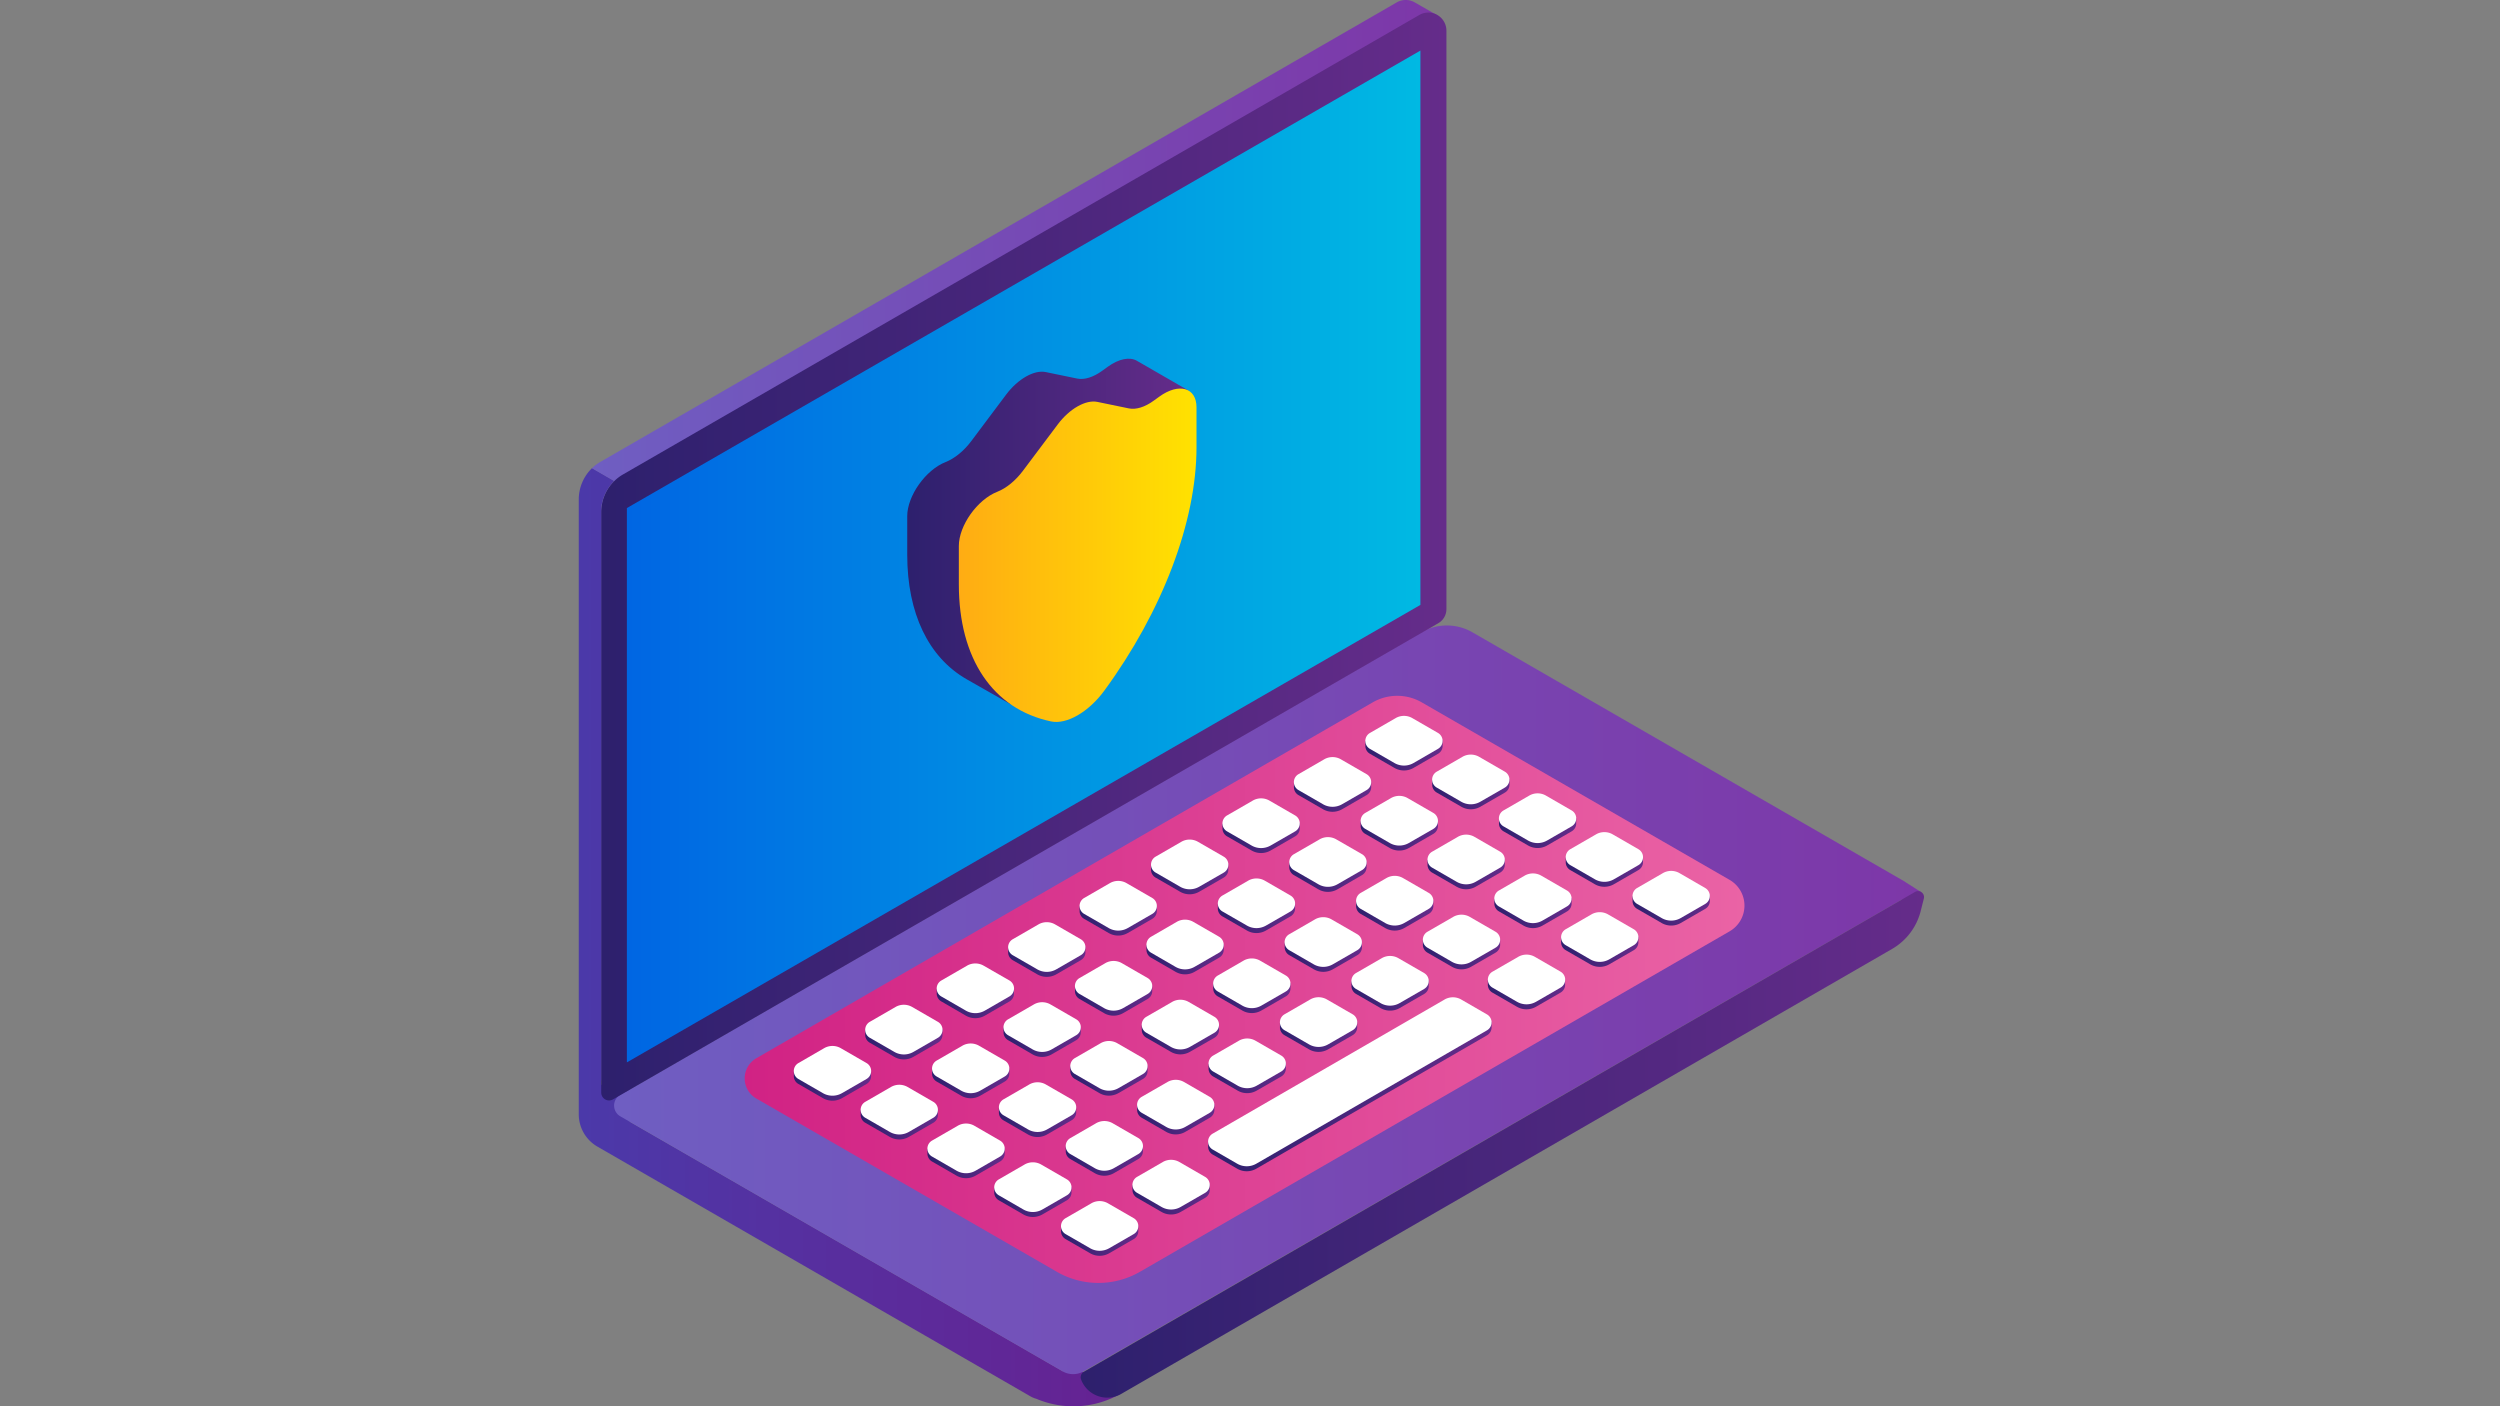 <svg id="Layer_1" data-name="Layer 1" xmlns="http://www.w3.org/2000/svg" xmlns:xlink="http://www.w3.org/1999/xlink" viewBox="0 0 1920 1080"><rect x="0" y="0" width="1920" height="1080" fill="#808080" stroke="none"/><defs><style>.cls-1{fill:url(#linear-gradient);}.cls-2{fill:url(#linear-gradient-2);}.cls-3{fill:url(#åçûìßííûé_ãðàäèåíò_45);}.cls-4{fill:url(#linear-gradient-3);}.cls-5{fill:url(#linear-gradient-4);}.cls-6{fill:url(#linear-gradient-5);}.cls-7{fill:url(#åçûìßííûé_ãðàäèåíò_12);}.cls-8{fill:url(#linear-gradient-6);}.cls-9{fill:#fff;}.cls-10{fill:url(#linear-gradient-7);}.cls-11{fill:url(#linear-gradient-8);}.cls-12{fill:url(#linear-gradient-9);}.cls-13{fill:url(#linear-gradient-10);}.cls-14{fill:url(#linear-gradient-11);}.cls-15{fill:url(#linear-gradient-12);}.cls-16{fill:url(#linear-gradient-13);}.cls-17{fill:url(#linear-gradient-14);}.cls-18{fill:url(#linear-gradient-15);}.cls-19{fill:url(#linear-gradient-16);}.cls-20{fill:url(#linear-gradient-17);}.cls-21{fill:url(#linear-gradient-18);}.cls-22{fill:url(#linear-gradient-19);}.cls-23{fill:url(#linear-gradient-20);}.cls-24{fill:url(#linear-gradient-21);}.cls-25{fill:url(#linear-gradient-22);}.cls-26{fill:url(#linear-gradient-23);}.cls-27{fill:url(#linear-gradient-24);}.cls-28{fill:url(#linear-gradient-25);}.cls-29{fill:url(#linear-gradient-26);}.cls-30{fill:url(#linear-gradient-27);}.cls-31{fill:url(#linear-gradient-28);}.cls-32{fill:url(#linear-gradient-29);}.cls-33{fill:url(#linear-gradient-30);}.cls-34{fill:url(#linear-gradient-31);}.cls-35{fill:url(#linear-gradient-32);}.cls-36{fill:url(#linear-gradient-33);}.cls-37{fill:url(#linear-gradient-34);}.cls-38{fill:url(#linear-gradient-35);}.cls-39{fill:url(#linear-gradient-36);}.cls-40{fill:url(#linear-gradient-37);}.cls-41{fill:url(#linear-gradient-38);}.cls-42{fill:url(#linear-gradient-39);}.cls-43{fill:url(#linear-gradient-40);}.cls-44{fill:url(#linear-gradient-41);}.cls-45{fill:url(#linear-gradient-42);}.cls-46{fill:url(#linear-gradient-43);}.cls-47{fill:url(#linear-gradient-44);}.cls-48{fill:url(#linear-gradient-45);}.cls-49{fill:url(#linear-gradient-46);}.cls-50{fill:url(#linear-gradient-47);}.cls-51{fill:url(#linear-gradient-48);}.cls-52{fill:url(#åçûìßííûé_ãðàäèåíò_8);}</style><linearGradient id="linear-gradient" x1="444.51" y1="719.73" x2="860.91" y2="719.73" gradientUnits="userSpaceOnUse"><stop offset="0" stop-color="#4b39a9"/><stop offset="1" stop-color="#662292"/></linearGradient><linearGradient id="linear-gradient-2" x1="471.62" y1="767.86" x2="1475.41" y2="767.86" gradientUnits="userSpaceOnUse"><stop offset="0" stop-color="#6f5ec2"/><stop offset="1" stop-color="#7d37a8"/></linearGradient><linearGradient id="åçûìßííûé_ãðàäèåíò_45" x1="571.91" y1="759.84" x2="1339.76" y2="759.84" gradientUnits="userSpaceOnUse"><stop offset="0" stop-color="#d12284"/><stop offset="1" stop-color="#ea63a5"/></linearGradient><linearGradient id="linear-gradient-3" x1="454.6" y1="414.99" x2="1104.09" y2="414.99" xlink:href="#linear-gradient-2"/><linearGradient id="linear-gradient-4" x1="461.73" y1="427.4" x2="1110.85" y2="427.4" gradientUnits="userSpaceOnUse"><stop offset="0" stop-color="#2d206d"/><stop offset="1" stop-color="#652c8a"/></linearGradient><linearGradient id="linear-gradient-5" x1="829.94" y1="878.9" x2="1477.66" y2="878.9" xlink:href="#linear-gradient-4"/><linearGradient id="åçûìßííûé_ãðàäèåíò_12" x1="481.44" y1="427.38" x2="1090.87" y2="427.38" gradientUnits="userSpaceOnUse"><stop offset="0" stop-color="#0066e3"/><stop offset="1" stop-color="#00b9e3"/></linearGradient><linearGradient id="linear-gradient-6" x1="609.66" y1="826.25" x2="669.01" y2="826.25" xlink:href="#linear-gradient-4"/><linearGradient id="linear-gradient-7" x1="664.53" y1="794.55" x2="723.88" y2="794.55" xlink:href="#linear-gradient-4"/><linearGradient id="linear-gradient-8" x1="719.4" y1="762.85" x2="778.75" y2="762.85" xlink:href="#linear-gradient-4"/><linearGradient id="linear-gradient-9" x1="774.26" y1="731.15" x2="833.61" y2="731.15" xlink:href="#linear-gradient-4"/><linearGradient id="linear-gradient-10" x1="829.13" y1="699.46" x2="888.48" y2="699.46" xlink:href="#linear-gradient-4"/><linearGradient id="linear-gradient-11" x1="884" y1="667.76" x2="943.35" y2="667.76" xlink:href="#linear-gradient-4"/><linearGradient id="linear-gradient-12" x1="938.86" y1="636.06" x2="998.22" y2="636.06" xlink:href="#linear-gradient-4"/><linearGradient id="linear-gradient-13" x1="993.73" y1="604.37" x2="1053.08" y2="604.37" xlink:href="#linear-gradient-4"/><linearGradient id="linear-gradient-14" x1="1048.6" y1="572.67" x2="1107.95" y2="572.67" xlink:href="#linear-gradient-4"/><linearGradient id="linear-gradient-15" x1="660.96" y1="856.02" x2="720.32" y2="856.02" xlink:href="#linear-gradient-4"/><linearGradient id="linear-gradient-16" x1="715.83" y1="824.33" x2="775.18" y2="824.33" xlink:href="#linear-gradient-4"/><linearGradient id="linear-gradient-17" x1="770.7" y1="792.63" x2="830.05" y2="792.63" xlink:href="#linear-gradient-4"/><linearGradient id="linear-gradient-18" x1="825.57" y1="760.93" x2="884.92" y2="760.93" xlink:href="#linear-gradient-4"/><linearGradient id="linear-gradient-19" x1="880.43" y1="729.23" x2="939.78" y2="729.23" xlink:href="#linear-gradient-4"/><linearGradient id="linear-gradient-20" x1="935.3" y1="697.54" x2="994.65" y2="697.54" xlink:href="#linear-gradient-4"/><linearGradient id="linear-gradient-21" x1="990.17" y1="665.84" x2="1049.52" y2="665.84" xlink:href="#linear-gradient-4"/><linearGradient id="linear-gradient-22" x1="1045.03" y1="634.14" x2="1104.39" y2="634.14" xlink:href="#linear-gradient-4"/><linearGradient id="linear-gradient-23" x1="1099.9" y1="602.45" x2="1159.25" y2="602.45" xlink:href="#linear-gradient-4"/><linearGradient id="linear-gradient-24" x1="712.27" y1="885.8" x2="771.62" y2="885.8" xlink:href="#linear-gradient-4"/><linearGradient id="linear-gradient-25" x1="767.13" y1="854.1" x2="826.49" y2="854.1" xlink:href="#linear-gradient-4"/><linearGradient id="linear-gradient-26" x1="822" y1="822.41" x2="881.35" y2="822.41" xlink:href="#linear-gradient-4"/><linearGradient id="linear-gradient-27" x1="876.87" y1="790.71" x2="936.22" y2="790.71" xlink:href="#linear-gradient-4"/><linearGradient id="linear-gradient-28" x1="931.74" y1="759.01" x2="991.09" y2="759.01" xlink:href="#linear-gradient-4"/><linearGradient id="linear-gradient-29" x1="986.6" y1="727.32" x2="1045.95" y2="727.32" xlink:href="#linear-gradient-4"/><linearGradient id="linear-gradient-30" x1="1041.47" y1="695.62" x2="1100.82" y2="695.62" xlink:href="#linear-gradient-4"/><linearGradient id="linear-gradient-31" x1="1096.34" y1="663.92" x2="1155.69" y2="663.92" xlink:href="#linear-gradient-4"/><linearGradient id="linear-gradient-32" x1="1151.2" y1="632.22" x2="1210.56" y2="632.22" xlink:href="#linear-gradient-4"/><linearGradient id="linear-gradient-33" x1="763.57" y1="915.58" x2="822.92" y2="915.58" xlink:href="#linear-gradient-4"/><linearGradient id="linear-gradient-34" x1="818.44" y1="883.88" x2="877.79" y2="883.88" xlink:href="#linear-gradient-4"/><linearGradient id="linear-gradient-35" x1="873.3" y1="852.18" x2="932.66" y2="852.18" xlink:href="#linear-gradient-4"/><linearGradient id="linear-gradient-36" x1="928.17" y1="820.49" x2="987.52" y2="820.49" xlink:href="#linear-gradient-4"/><linearGradient id="linear-gradient-37" x1="983.04" y1="788.79" x2="1042.39" y2="788.79" xlink:href="#linear-gradient-4"/><linearGradient id="linear-gradient-38" x1="1037.91" y1="757.09" x2="1097.26" y2="757.09" xlink:href="#linear-gradient-4"/><linearGradient id="linear-gradient-39" x1="1092.77" y1="725.4" x2="1152.12" y2="725.4" xlink:href="#linear-gradient-4"/><linearGradient id="linear-gradient-40" x1="1147.64" y1="693.7" x2="1206.99" y2="693.7" xlink:href="#linear-gradient-4"/><linearGradient id="linear-gradient-41" x1="1202.51" y1="662" x2="1261.86" y2="662" xlink:href="#linear-gradient-4"/><linearGradient id="linear-gradient-42" x1="814.87" y1="945.35" x2="874.23" y2="945.35" xlink:href="#linear-gradient-4"/><linearGradient id="linear-gradient-43" x1="869.74" y1="913.66" x2="929.09" y2="913.66" xlink:href="#linear-gradient-4"/><linearGradient id="linear-gradient-44" x1="1142.7" y1="756.06" x2="1202.05" y2="756.06" xlink:href="#linear-gradient-4"/><linearGradient id="linear-gradient-45" x1="927.84" y1="834.66" x2="1145.51" y2="834.66" xlink:href="#linear-gradient-4"/><linearGradient id="linear-gradient-46" x1="1198.94" y1="723.48" x2="1258.29" y2="723.48" xlink:href="#linear-gradient-4"/><linearGradient id="linear-gradient-47" x1="1253.81" y1="691.78" x2="1313.16" y2="691.78" xlink:href="#linear-gradient-4"/><linearGradient id="linear-gradient-48" x1="696.71" y1="408.27" x2="912.69" y2="408.27" xlink:href="#linear-gradient-4"/><linearGradient id="åçûìßííûé_ãðàäèåíò_8" x1="736.39" y1="426.42" x2="918.91" y2="426.42" gradientUnits="userSpaceOnUse"><stop offset="0" stop-color="#ffac13"/><stop offset="1" stop-color="#ffe200"/></linearGradient></defs><title>laptop-shield1</title><g id="laptop_1"><path class="cls-1" d="M822.53,1048.57l-6.22,4.61-332.6-191.7V833.09h-22V393.4a33.56,33.56,0,0,1,10.17-24.06l-17.14-9.88a33.56,33.56,0,0,0-10.25,24.14V855.79a28.63,28.63,0,0,0,14.33,24.81l332.38,191.69a19.65,19.65,0,0,0,4.74,2,72.92,72.92,0,0,0,64.95-4.05h0Z"/><path class="cls-2" d="M1475.41,685.13l-11.91-7.6a7.38,7.38,0,0,0-1-.67L1130.88,485.64a39.4,39.4,0,0,0-39.38,0L476.4,840.8a9.55,9.55,0,0,0,0,16.54L816,1053.16a16.3,16.3,0,0,0,16.29,0L1460.59,690.9l.68,2.65Z"/><path class="cls-3" d="M1328.35,715.25,875.43,976.76a63.74,63.74,0,0,1-63.71,0L580.85,843.67a17.86,17.86,0,0,1,0-30.93l473.35-273.3a37.76,37.76,0,0,1,37.74,0l236.41,136.31A22.81,22.81,0,0,1,1328.35,715.25Z"/><path class="cls-4" d="M1104.09,11.89l-17.49-10h0a13.79,13.79,0,0,0-14,0L461.14,354.69a33.35,33.35,0,0,0-6.54,4.93l17.14,9.88a33.56,33.56,0,0,0-10.17,24.06V830l631.92-364.6V15.54Z"/><path class="cls-5" d="M1110.85,23.56V467.82a12.47,12.47,0,0,1-6.24,10.8L470.75,844.34a6,6,0,0,1-9-5.21V393.4a33.56,33.56,0,0,1,10.17-24.06,32.48,32.48,0,0,1,6.61-5L1090,11.52a13.49,13.49,0,0,1,3.19-1.35A13.9,13.9,0,0,1,1110.85,23.56Z"/><path class="cls-6" d="M1477.51,690.15l-2.44,9.63a46.75,46.75,0,0,1-21.94,29l-592,341.73a21.49,21.49,0,0,1-30.86-11.05h0a4.87,4.87,0,0,1,2.13-5.94L1470.75,685A4.6,4.6,0,0,1,1477.51,690.15Z"/><polygon class="cls-7" points="1090.87 464.56 481.44 815.91 481.44 390.19 1090.87 38.84 1090.87 464.56"/><path class="cls-8" d="M669,822.17l-1.38,0a7.06,7.06,0,0,0-2.15-1.91l-19.76-11.41a12.78,12.78,0,0,0-12.78,0l-19.76,11.41a7,7,0,0,0-2.59,2.58h-.92v3.23c0,.2,0,.39,0,.59v.19h0a7,7,0,0,0,3.5,5.63L632,843.37a14.67,14.67,0,0,0,14.67,0l18.82-10.86a7,7,0,0,0,3.52-6.26h0Z"/><path class="cls-9" d="M665.48,828.67l-18.82,10.86a14.67,14.67,0,0,1-14.67,0l-18.82-10.86a7.06,7.06,0,0,1,0-12.23L632.94,805a12.78,12.78,0,0,1,12.78,0l19.76,11.41A7.06,7.06,0,0,1,665.48,828.67Z"/><path class="cls-10" d="M723.88,790.47l-1.38,0a7.06,7.06,0,0,0-2.15-1.91l-19.76-11.41a12.78,12.78,0,0,0-12.78,0L668,788.58a7,7,0,0,0-2.59,2.58h-.92v3.23c0,.2,0,.39,0,.59v.19h0a7,7,0,0,0,3.5,5.63l18.82,10.86a14.67,14.67,0,0,0,14.67,0l18.82-10.86a7,7,0,0,0,3.52-6.26h0Z"/><path class="cls-9" d="M720.35,797l-18.82,10.86a14.67,14.67,0,0,1-14.67,0L668,797a7.06,7.06,0,0,1,0-12.23l19.76-11.41a12.78,12.78,0,0,1,12.78,0l19.76,11.41A7.06,7.06,0,0,1,720.35,797Z"/><path class="cls-11" d="M778.75,758.77l-1.38,0a7.06,7.06,0,0,0-2.15-1.91l-19.76-11.41a12.78,12.78,0,0,0-12.78,0l-19.76,11.41a7,7,0,0,0-2.59,2.58h-.92v3.23c0,.2,0,.39,0,.59v.19h0a7,7,0,0,0,3.5,5.63L741.73,780a14.67,14.67,0,0,0,14.67,0l18.82-10.86a7,7,0,0,0,3.52-6.26h0Z"/><path class="cls-9" d="M775.22,765.27,756.4,776.14a14.67,14.67,0,0,1-14.67,0l-18.82-10.86a7.06,7.06,0,0,1,0-12.23l19.76-11.41a12.78,12.78,0,0,1,12.78,0L775.22,753A7.06,7.06,0,0,1,775.22,765.27Z"/><path class="cls-12" d="M833.61,727.08l-1.38,0a7.06,7.06,0,0,0-2.15-1.91l-19.76-11.41a12.78,12.78,0,0,0-12.78,0l-19.76,11.41a7,7,0,0,0-2.59,2.58h-.92V731c0,.2,0,.39,0,.59v.19h0a7,7,0,0,0,3.5,5.63l18.82,10.86a14.67,14.67,0,0,0,14.67,0l18.82-10.86a7,7,0,0,0,3.52-6.26h0Z"/><path class="cls-9" d="M830.08,733.58l-18.82,10.86a14.66,14.66,0,0,1-14.67,0l-18.82-10.86a7.06,7.06,0,0,1,0-12.23l19.76-11.41a12.78,12.78,0,0,1,12.78,0l19.76,11.41A7.06,7.06,0,0,1,830.08,733.58Z"/><path class="cls-13" d="M888.48,695.38l-1.38,0a7.06,7.06,0,0,0-2.16-1.91l-19.76-11.41a12.78,12.78,0,0,0-12.78,0l-19.76,11.41a7,7,0,0,0-2.59,2.58h-.92v3.23c0,.2,0,.39,0,.59v.19h0a7,7,0,0,0,3.5,5.63l18.82,10.86a14.67,14.67,0,0,0,14.67,0l18.82-10.86a7,7,0,0,0,3.52-6.26h0Z"/><path class="cls-9" d="M884.95,701.88l-18.82,10.86a14.67,14.67,0,0,1-14.67,0l-18.82-10.86a7.06,7.06,0,0,1,0-12.23l19.76-11.41a12.78,12.78,0,0,1,12.78,0l19.76,11.41A7.06,7.06,0,0,1,884.95,701.88Z"/><path class="cls-14" d="M943.35,663.68l-1.38,0a7.06,7.06,0,0,0-2.15-1.91l-19.76-11.41a12.78,12.78,0,0,0-12.78,0l-19.76,11.41a7,7,0,0,0-2.59,2.58H884v3.23c0,.2,0,.39,0,.59v.19h0a7,7,0,0,0,3.5,5.63l18.82,10.86a14.67,14.67,0,0,0,14.67,0L939.82,674a7,7,0,0,0,3.52-6.26h0Z"/><path class="cls-9" d="M939.82,670.18,921,681a14.66,14.66,0,0,1-14.67,0l-18.82-10.86a7.06,7.06,0,0,1,0-12.23l19.76-11.41a12.78,12.78,0,0,1,12.78,0l19.76,11.41A7.06,7.06,0,0,1,939.82,670.18Z"/><path class="cls-15" d="M998.22,632l-1.38,0a7.06,7.06,0,0,0-2.15-1.91l-19.76-11.41a12.78,12.78,0,0,0-12.78,0l-19.76,11.41a7,7,0,0,0-2.59,2.58h-.92v3.23c0,.2,0,.39,0,.59v.19h0a7,7,0,0,0,3.5,5.63l18.82,10.86a14.67,14.67,0,0,0,14.67,0l18.82-10.86a7,7,0,0,0,3.52-6.26h0Z"/><path class="cls-9" d="M994.68,638.49l-18.82,10.86a14.67,14.67,0,0,1-14.67,0l-18.82-10.86a7.06,7.06,0,0,1,0-12.23l19.76-11.41a12.78,12.78,0,0,1,12.78,0l19.76,11.41A7.06,7.06,0,0,1,994.68,638.49Z"/><path class="cls-16" d="M1053.08,600.29l-1.38,0a7.06,7.06,0,0,0-2.15-1.91L1029.79,587a12.78,12.78,0,0,0-12.78,0L997.25,598.4a7,7,0,0,0-2.59,2.58h-.92v3.23c0,.2,0,.39,0,.59V605h0a7,7,0,0,0,3.5,5.63l18.82,10.86a14.67,14.67,0,0,0,14.67,0l18.82-10.86a7,7,0,0,0,3.52-6.26h0Z"/><path class="cls-9" d="M1049.55,606.79l-18.82,10.86a14.66,14.66,0,0,1-14.67,0l-18.82-10.86a7.06,7.06,0,0,1,0-12.23L1017,583.15a12.78,12.78,0,0,1,12.78,0l19.76,11.41A7.06,7.06,0,0,1,1049.55,606.79Z"/><path class="cls-17" d="M1107.95,568.59l-1.38,0a7.06,7.06,0,0,0-2.15-1.91l-19.76-11.41a12.78,12.78,0,0,0-12.78,0l-19.76,11.41a7,7,0,0,0-2.59,2.58h-.92v3.23c0,.2,0,.39,0,.59v.19h0a7,7,0,0,0,3.5,5.63l18.82,10.86a14.67,14.67,0,0,0,14.67,0l18.82-10.86a7,7,0,0,0,3.52-6.26h0Z"/><path class="cls-9" d="M1104.42,575.09,1085.6,586a14.67,14.67,0,0,1-14.67,0l-18.82-10.86a7.06,7.06,0,0,1,0-12.23l19.76-11.41a12.78,12.78,0,0,1,12.78,0l19.76,11.41A7.06,7.06,0,0,1,1104.42,575.09Z"/><path class="cls-18" d="M720.32,851.94l-1.38,0a7.06,7.06,0,0,0-2.15-1.91L697,838.64a12.78,12.78,0,0,0-12.78,0l-19.76,11.41a7,7,0,0,0-2.59,2.58H661v3.23c0,.2,0,.39,0,.59v.19h0a7,7,0,0,0,3.5,5.63l18.82,10.86a14.67,14.67,0,0,0,14.67,0l18.82-10.86a7,7,0,0,0,3.52-6.26h0Z"/><path class="cls-9" d="M716.78,858.45,698,869.31a14.67,14.67,0,0,1-14.67,0l-18.82-10.86a7.06,7.06,0,0,1,0-12.23l19.76-11.41a12.78,12.78,0,0,1,12.78,0l19.76,11.41A7.06,7.06,0,0,1,716.78,858.45Z"/><path class="cls-19" d="M775.18,820.25l-1.38,0a7.06,7.06,0,0,0-2.15-1.91l-19.76-11.41a12.78,12.78,0,0,0-12.78,0l-19.76,11.41a7,7,0,0,0-2.59,2.58h-.92v3.23c0,.2,0,.39,0,.59V825h0a7,7,0,0,0,3.5,5.63l18.82,10.86a14.67,14.67,0,0,0,14.67,0l18.82-10.86a7,7,0,0,0,3.52-6.26h0Z"/><path class="cls-9" d="M771.65,826.75l-18.82,10.86a14.67,14.67,0,0,1-14.67,0l-18.82-10.86a7.06,7.06,0,0,1,0-12.23l19.76-11.41a12.78,12.78,0,0,1,12.78,0l19.76,11.41A7.06,7.06,0,0,1,771.65,826.75Z"/><path class="cls-20" d="M830.05,788.55l-1.38,0a7.06,7.06,0,0,0-2.15-1.91l-19.76-11.41a12.78,12.78,0,0,0-12.78,0l-19.76,11.41a7,7,0,0,0-2.59,2.58h-.92v3.23c0,.2,0,.39,0,.59v.19h0a7,7,0,0,0,3.5,5.63L793,809.76a14.67,14.67,0,0,0,14.67,0l18.82-10.86a7,7,0,0,0,3.52-6.26h0Z"/><path class="cls-9" d="M826.52,795.05,807.7,805.92a14.66,14.66,0,0,1-14.67,0l-18.82-10.86a7.06,7.06,0,0,1,0-12.23L794,771.41a12.78,12.78,0,0,1,12.78,0l19.76,11.41A7.06,7.06,0,0,1,826.52,795.05Z"/><path class="cls-21" d="M884.92,756.85l-1.38,0a7.06,7.06,0,0,0-2.15-1.91l-19.76-11.41a12.78,12.78,0,0,0-12.78,0L829.09,755a7,7,0,0,0-2.59,2.58h-.92v3.23c0,.2,0,.39,0,.59v.19h0a7,7,0,0,0,3.5,5.63l18.82,10.86a14.67,14.67,0,0,0,14.67,0l18.82-10.86a7,7,0,0,0,3.52-6.26h0Z"/><path class="cls-9" d="M881.39,763.36l-18.82,10.86a14.67,14.67,0,0,1-14.67,0l-18.82-10.86a7.06,7.06,0,0,1,0-12.23l19.76-11.41a12.78,12.78,0,0,1,12.78,0l19.76,11.41A7.06,7.06,0,0,1,881.39,763.36Z"/><path class="cls-22" d="M939.78,725.16l-1.38,0a7.06,7.06,0,0,0-2.15-1.91l-19.76-11.41a12.78,12.78,0,0,0-12.78,0L884,723.26a7,7,0,0,0-2.59,2.58h-.92v3.23c0,.2,0,.39,0,.59v.19h0a7,7,0,0,0,3.5,5.63l18.82,10.86a14.67,14.67,0,0,0,14.67,0l18.82-10.86a7,7,0,0,0,3.52-6.26h0Z"/><path class="cls-9" d="M936.25,731.66l-18.82,10.86a14.66,14.66,0,0,1-14.67,0L884,731.66a7.06,7.06,0,0,1,0-12.23L903.71,708a12.78,12.78,0,0,1,12.78,0l19.76,11.41A7.06,7.06,0,0,1,936.25,731.66Z"/><path class="cls-23" d="M994.65,693.46l-1.38,0a7.06,7.06,0,0,0-2.16-1.91l-19.76-11.41a12.78,12.78,0,0,0-12.78,0l-19.76,11.41a7,7,0,0,0-2.59,2.58h-.92v3.23c0,.2,0,.39,0,.59v.19h0a7,7,0,0,0,3.5,5.63l18.82,10.86a14.67,14.67,0,0,0,14.67,0l18.82-10.86a7,7,0,0,0,3.52-6.26h0Z"/><path class="cls-9" d="M991.12,700,972.3,710.83a14.67,14.67,0,0,1-14.67,0L938.82,700a7.06,7.06,0,0,1,0-12.23l19.76-11.41a12.78,12.78,0,0,1,12.78,0l19.76,11.41A7.06,7.06,0,0,1,991.12,700Z"/><path class="cls-24" d="M1049.52,661.76l-1.38,0a7.06,7.06,0,0,0-2.15-1.91l-19.76-11.41a12.78,12.78,0,0,0-12.78,0l-19.76,11.41a7,7,0,0,0-2.59,2.58h-.92v3.23c0,.2,0,.39,0,.59v.19h0a7,7,0,0,0,3.5,5.63L1012.5,683a14.67,14.67,0,0,0,14.67,0L1046,672.1a7,7,0,0,0,3.52-6.26h0Z"/><path class="cls-9" d="M1046,668.26l-18.82,10.86a14.66,14.66,0,0,1-14.67,0l-18.82-10.86a7.06,7.06,0,0,1,0-12.23l19.76-11.41a12.78,12.78,0,0,1,12.78,0L1046,656A7.06,7.06,0,0,1,1046,668.26Z"/><path class="cls-25" d="M1104.39,630.07l-1.38,0a7.06,7.06,0,0,0-2.15-1.91l-19.76-11.41a12.78,12.78,0,0,0-12.78,0l-19.76,11.41a7,7,0,0,0-2.59,2.58H1045V634c0,.2,0,.39,0,.59v.19h0a7,7,0,0,0,3.5,5.63l18.82,10.86a14.67,14.67,0,0,0,14.67,0l18.82-10.86a7,7,0,0,0,3.52-6.26h0Z"/><path class="cls-9" d="M1100.85,636.57,1082,647.43a14.67,14.67,0,0,1-14.67,0l-18.82-10.86a7.06,7.06,0,0,1,0-12.23l19.76-11.41a12.78,12.78,0,0,1,12.78,0l19.76,11.41A7.06,7.06,0,0,1,1100.85,636.57Z"/><path class="cls-26" d="M1159.25,598.37l-1.38,0a7.06,7.06,0,0,0-2.15-1.91L1136,585.07a12.78,12.78,0,0,0-12.78,0l-19.76,11.41a7,7,0,0,0-2.59,2.58h-.92v3.23c0,.2,0,.39,0,.59v.19h0a7,7,0,0,0,3.5,5.63l18.82,10.86a14.67,14.67,0,0,0,14.67,0l18.82-10.86a7,7,0,0,0,3.52-6.26h0Z"/><path class="cls-9" d="M1155.72,604.87l-18.82,10.86a14.66,14.66,0,0,1-14.67,0l-18.82-10.86a7.06,7.06,0,0,1,0-12.23l19.76-11.41a12.78,12.78,0,0,1,12.78,0l19.76,11.41A7.06,7.06,0,0,1,1155.72,604.87Z"/><path class="cls-27" d="M771.62,881.72l-1.38,0a7.06,7.06,0,0,0-2.15-1.91l-19.76-11.41a12.78,12.78,0,0,0-12.78,0l-19.76,11.41a7,7,0,0,0-2.59,2.58h-.92v3.23c0,.2,0,.39,0,.59v.19h0a7,7,0,0,0,3.5,5.63l18.82,10.86a14.67,14.67,0,0,0,14.67,0l18.82-10.86a7,7,0,0,0,3.52-6.26h0Z"/><path class="cls-9" d="M768.09,888.22l-18.82,10.86a14.67,14.67,0,0,1-14.67,0l-18.82-10.86a7.06,7.06,0,0,1,0-12.23l19.76-11.41a12.78,12.78,0,0,1,12.78,0L768.09,876A7.06,7.06,0,0,1,768.09,888.22Z"/><path class="cls-28" d="M826.49,850l-1.38,0a7.06,7.06,0,0,0-2.15-1.91L803.2,836.72a12.78,12.78,0,0,0-12.78,0l-19.76,11.41a7,7,0,0,0-2.59,2.58h-.92V854c0,.2,0,.39,0,.59v.19h0a7,7,0,0,0,3.5,5.63l18.82,10.86a14.67,14.67,0,0,0,14.67,0L823,860.37a7,7,0,0,0,3.52-6.26h0Z"/><path class="cls-9" d="M823,856.53l-18.82,10.86a14.66,14.66,0,0,1-14.67,0l-18.82-10.86a7.06,7.06,0,0,1,0-12.23l19.76-11.41a12.78,12.78,0,0,1,12.78,0L823,844.29A7.06,7.06,0,0,1,823,856.53Z"/><path class="cls-29" d="M881.35,818.33l-1.38,0a7.06,7.06,0,0,0-2.15-1.91L858.06,805a12.78,12.78,0,0,0-12.78,0l-19.76,11.41a7,7,0,0,0-2.59,2.58H822v3.23c0,.2,0,.39,0,.59V823h0a7,7,0,0,0,3.5,5.63l18.82,10.86a14.67,14.67,0,0,0,14.67,0l18.82-10.86a7,7,0,0,0,3.52-6.26h0Z"/><path class="cls-9" d="M877.82,824.83,859,835.69a14.67,14.67,0,0,1-14.67,0l-18.82-10.86a7.06,7.06,0,0,1,0-12.23l19.76-11.41a12.78,12.78,0,0,1,12.78,0l19.76,11.41A7.06,7.06,0,0,1,877.82,824.83Z"/><path class="cls-30" d="M936.22,786.63l-1.38,0a7.06,7.06,0,0,0-2.15-1.91l-19.76-11.41a12.78,12.78,0,0,0-12.78,0l-19.76,11.41a7,7,0,0,0-2.59,2.58h-.92v3.23c0,.2,0,.39,0,.59v.19h0a7,7,0,0,0,3.5,5.63l18.82,10.86a14.67,14.67,0,0,0,14.67,0L932.69,797a7,7,0,0,0,3.52-6.26h0Z"/><path class="cls-9" d="M932.69,793.13,913.87,804a14.66,14.66,0,0,1-14.67,0l-18.82-10.86a7.06,7.06,0,0,1,0-12.23l19.76-11.41a12.78,12.78,0,0,1,12.78,0l19.76,11.41A7.06,7.06,0,0,1,932.69,793.13Z"/><path class="cls-31" d="M991.09,754.93l-1.38,0a7.06,7.06,0,0,0-2.15-1.91L967.8,741.63a12.78,12.78,0,0,0-12.78,0L935.26,753a7,7,0,0,0-2.59,2.58h-.92v3.23c0,.2,0,.39,0,.59v.19h0a7,7,0,0,0,3.5,5.63l18.82,10.86a14.67,14.67,0,0,0,14.67,0l18.82-10.86a7,7,0,0,0,3.52-6.26h0Z"/><path class="cls-9" d="M987.56,761.44,968.74,772.3a14.67,14.67,0,0,1-14.67,0l-18.82-10.86a7.06,7.06,0,0,1,0-12.23L955,737.79a12.78,12.78,0,0,1,12.78,0l19.76,11.41A7.06,7.06,0,0,1,987.56,761.44Z"/><path class="cls-32" d="M1046,723.24l-1.38,0a7.06,7.06,0,0,0-2.15-1.91l-19.76-11.41a12.78,12.78,0,0,0-12.78,0l-19.76,11.41a7,7,0,0,0-2.59,2.58h-.92v3.23c0,.2,0,.39,0,.59v.19h0a7,7,0,0,0,3.5,5.63l18.82,10.86a14.67,14.67,0,0,0,14.67,0l18.82-10.86a7,7,0,0,0,3.52-6.26h0Z"/><path class="cls-9" d="M1042.42,729.74l-18.82,10.86a14.67,14.67,0,0,1-14.67,0l-18.82-10.86a7.06,7.06,0,0,1,0-12.23l19.76-11.41a12.78,12.78,0,0,1,12.78,0l19.76,11.41A7.06,7.06,0,0,1,1042.42,729.74Z"/><path class="cls-33" d="M1100.82,691.54l-1.38,0a7.06,7.06,0,0,0-2.15-1.91l-19.76-11.41a12.78,12.78,0,0,0-12.78,0L1045,689.65a7,7,0,0,0-2.59,2.58h-.92v3.23c0,.2,0,.39,0,.59v.19h0a7,7,0,0,0,3.5,5.63l18.82,10.86a14.67,14.67,0,0,0,14.66,0l18.82-10.86a7,7,0,0,0,3.52-6.26h0Z"/><path class="cls-9" d="M1097.29,698l-18.82,10.86a14.67,14.67,0,0,1-14.67,0L1045,698a7.06,7.06,0,0,1,0-12.23l19.76-11.41a12.78,12.78,0,0,1,12.78,0l19.76,11.41A7.06,7.06,0,0,1,1097.29,698Z"/><path class="cls-34" d="M1155.69,659.84l-1.38,0a7.06,7.06,0,0,0-2.15-1.91l-19.76-11.41a12.78,12.78,0,0,0-12.78,0l-19.76,11.41a7,7,0,0,0-2.59,2.58h-.92v3.23c0,.2,0,.39,0,.59v.19h0a7,7,0,0,0,3.5,5.63L1118.67,681a14.67,14.67,0,0,0,14.67,0l18.82-10.86a7,7,0,0,0,3.52-6.26h0Z"/><path class="cls-9" d="M1152.16,666.34l-18.82,10.86a14.66,14.66,0,0,1-14.67,0l-18.82-10.86a7.06,7.06,0,0,1,0-12.23l19.76-11.41a12.78,12.78,0,0,1,12.78,0l19.76,11.41A7.06,7.06,0,0,1,1152.16,666.34Z"/><path class="cls-35" d="M1210.56,628.15l-1.38,0a7.06,7.06,0,0,0-2.15-1.91l-19.76-11.41a12.78,12.78,0,0,0-12.78,0l-19.76,11.41a7,7,0,0,0-2.59,2.58h-.92v3.23c0,.2,0,.39,0,.59v.19h0a7,7,0,0,0,3.5,5.63l18.82,10.86a14.67,14.67,0,0,0,14.67,0L1207,638.49a7,7,0,0,0,3.52-6.26h0Z"/><path class="cls-9" d="M1207,634.65l-18.82,10.86a14.67,14.67,0,0,1-14.67,0l-18.82-10.86a7.06,7.06,0,0,1,0-12.23L1174.48,611a12.78,12.78,0,0,1,12.78,0L1207,622.41A7.06,7.06,0,0,1,1207,634.65Z"/><path class="cls-36" d="M822.92,911.5l-1.38,0a7.06,7.06,0,0,0-2.15-1.91L799.63,898.2a12.78,12.78,0,0,0-12.78,0L767.09,909.6a7,7,0,0,0-2.59,2.58h-.92v3.23c0,.2,0,.39,0,.59v.19h0a7,7,0,0,0,3.5,5.63l18.82,10.86a14.67,14.67,0,0,0,14.67,0l18.82-10.86a7,7,0,0,0,3.52-6.26h0Z"/><path class="cls-9" d="M819.39,918l-18.82,10.86a14.66,14.66,0,0,1-14.67,0L767.09,918a7.06,7.06,0,0,1,0-12.23l19.76-11.41a12.78,12.78,0,0,1,12.78,0l19.76,11.41A7.06,7.06,0,0,1,819.39,918Z"/><path class="cls-37" d="M877.79,879.8l-1.38,0a7.06,7.06,0,0,0-2.15-1.91L854.5,866.5a12.78,12.78,0,0,0-12.78,0L822,877.91a7,7,0,0,0-2.59,2.58h-.92v3.23c0,.2,0,.39,0,.59v.19h0a7,7,0,0,0,3.5,5.63L840.77,901a14.67,14.67,0,0,0,14.67,0l18.82-10.86a7,7,0,0,0,3.52-6.26h0Z"/><path class="cls-9" d="M874.26,886.3l-18.82,10.86a14.67,14.67,0,0,1-14.67,0L822,886.3a7.06,7.06,0,0,1,0-12.23l19.76-11.41a12.78,12.78,0,0,1,12.78,0l19.76,11.41A7.06,7.06,0,0,1,874.26,886.3Z"/><path class="cls-38" d="M932.66,848.1l-1.38,0a7.06,7.06,0,0,0-2.15-1.91L909.37,834.8a12.78,12.78,0,0,0-12.78,0l-19.76,11.41a7,7,0,0,0-2.59,2.58h-.92V852c0,.2,0,.39,0,.59v.19h0a7,7,0,0,0,3.5,5.63l18.82,10.86a14.67,14.67,0,0,0,14.67,0l18.82-10.86a7,7,0,0,0,3.52-6.26h0Z"/><path class="cls-9" d="M929.12,854.61l-18.82,10.86a14.66,14.66,0,0,1-14.67,0l-18.82-10.86a7.06,7.06,0,0,1,0-12.23L896.58,831a12.78,12.78,0,0,1,12.78,0l19.76,11.41A7.06,7.06,0,0,1,929.12,854.61Z"/><path class="cls-39" d="M987.52,816.41l-1.38,0a7.06,7.06,0,0,0-2.15-1.91l-19.76-11.41a12.78,12.78,0,0,0-12.78,0l-19.76,11.41a7,7,0,0,0-2.59,2.58h-.92v3.23c0,.2,0,.39,0,.59v.19h0a7,7,0,0,0,3.5,5.63l18.82,10.86a14.67,14.67,0,0,0,14.67,0L984,826.75a7,7,0,0,0,3.52-6.26h0Z"/><path class="cls-9" d="M984,822.91l-18.82,10.86a14.67,14.67,0,0,1-14.67,0l-18.82-10.86a7.06,7.06,0,0,1,0-12.23l19.76-11.41a12.78,12.78,0,0,1,12.78,0L984,810.67A7.06,7.06,0,0,1,984,822.91Z"/><path class="cls-40" d="M1042.39,784.71l-1.38,0a7.06,7.06,0,0,0-2.15-1.91l-19.76-11.41a12.78,12.78,0,0,0-12.78,0l-19.76,11.41A7,7,0,0,0,984,785.4H983v3.23c0,.2,0,.39,0,.59v.19h0a7,7,0,0,0,3.5,5.63l18.82,10.86a14.67,14.67,0,0,0,14.67,0l18.82-10.86a7,7,0,0,0,3.52-6.26h0Z"/><path class="cls-9" d="M1038.86,791.21,1020,802.08a14.67,14.67,0,0,1-14.67,0l-18.82-10.86a7.06,7.06,0,0,1,0-12.23l19.76-11.41a12.78,12.78,0,0,1,12.78,0L1038.86,779A7.06,7.06,0,0,1,1038.86,791.21Z"/><path class="cls-41" d="M1097.26,753l-1.38,0a7.06,7.06,0,0,0-2.15-1.91L1074,739.71a12.78,12.78,0,0,0-12.78,0l-19.76,11.41a7,7,0,0,0-2.59,2.58h-.92v3.23c0,.2,0,.39,0,.59v.19h0a7,7,0,0,0,3.5,5.63l18.82,10.86a14.67,14.67,0,0,0,14.67,0l18.82-10.86a7,7,0,0,0,3.52-6.26h0Z"/><path class="cls-9" d="M1093.73,759.52l-18.82,10.86a14.67,14.67,0,0,1-14.67,0l-18.82-10.86a7.06,7.06,0,0,1,0-12.23l19.76-11.41a12.78,12.78,0,0,1,12.78,0l19.76,11.41A7.06,7.06,0,0,1,1093.73,759.52Z"/><path class="cls-42" d="M1152.12,721.32l-1.38,0a7.06,7.06,0,0,0-2.15-1.91L1128.83,708a12.78,12.78,0,0,0-12.78,0l-19.76,11.41a7,7,0,0,0-2.59,2.58h-.92v3.23c0,.2,0,.39,0,.59V726h0a7,7,0,0,0,3.5,5.63l18.82,10.86a14.67,14.67,0,0,0,14.67,0l18.82-10.86a7,7,0,0,0,3.52-6.26h0Z"/><path class="cls-9" d="M1148.59,727.82l-18.82,10.86a14.66,14.66,0,0,1-14.67,0l-18.82-10.86a7.06,7.06,0,0,1,0-12.23l19.76-11.41a12.78,12.78,0,0,1,12.78,0l19.76,11.41A7.06,7.06,0,0,1,1148.59,727.82Z"/><path class="cls-43" d="M1207,689.62l-1.38,0a7.06,7.06,0,0,0-2.15-1.91l-19.76-11.41a12.78,12.78,0,0,0-12.78,0l-19.76,11.41a7,7,0,0,0-2.59,2.58h-.92v3.23c0,.2,0,.39,0,.59v.19h0a7,7,0,0,0,3.5,5.63L1170,710.83a14.67,14.67,0,0,0,14.67,0L1203.46,700a7,7,0,0,0,3.52-6.26h0Z"/><path class="cls-9" d="M1203.46,696.12,1184.64,707a14.67,14.67,0,0,1-14.67,0l-18.82-10.86a7.06,7.06,0,0,1,0-12.23l19.76-11.41a12.78,12.78,0,0,1,12.78,0l19.76,11.41A7.06,7.06,0,0,1,1203.46,696.12Z"/><path class="cls-44" d="M1261.86,657.92l-1.38,0a7.06,7.06,0,0,0-2.15-1.91l-19.76-11.41a12.78,12.78,0,0,0-12.78,0L1206,656a7,7,0,0,0-2.59,2.58h-.92v3.23c0,.2,0,.39,0,.59v.19h0a7,7,0,0,0,3.5,5.63l18.82,10.86a14.67,14.67,0,0,0,14.67,0l18.82-10.86a7,7,0,0,0,3.52-6.26h0Z"/><path class="cls-9" d="M1258.33,664.42l-18.82,10.86a14.66,14.66,0,0,1-14.67,0L1206,664.42a7.06,7.06,0,0,1,0-12.23l19.76-11.41a12.78,12.78,0,0,1,12.78,0l19.76,11.41A7.06,7.06,0,0,1,1258.33,664.42Z"/><path class="cls-45" d="M874.23,941.28l-1.38,0a7.06,7.06,0,0,0-2.15-1.91L850.94,928a12.78,12.78,0,0,0-12.78,0l-19.76,11.41A7,7,0,0,0,815.8,942h-.92v3.23c0,.2,0,.39,0,.59V946h0a7,7,0,0,0,3.5,5.63l18.82,10.86a14.67,14.67,0,0,0,14.67,0l18.82-10.86a7,7,0,0,0,3.52-6.26h0Z"/><path class="cls-9" d="M870.69,947.78l-18.82,10.86a14.67,14.67,0,0,1-14.67,0l-18.82-10.86a7.06,7.06,0,0,1,0-12.23l19.76-11.41a12.78,12.78,0,0,1,12.78,0l19.76,11.41A7.06,7.06,0,0,1,870.69,947.78Z"/><path class="cls-46" d="M929.09,909.58l-1.38,0a7.06,7.06,0,0,0-2.15-1.91L905.8,896.28a12.78,12.78,0,0,0-12.78,0l-19.76,11.41a7,7,0,0,0-2.59,2.58h-.92v3.23c0,.2,0,.39,0,.59v.19h0a7,7,0,0,0,3.5,5.63l18.82,10.86a14.67,14.67,0,0,0,14.67,0l18.82-10.86a7,7,0,0,0,3.52-6.26h0Z"/><path class="cls-9" d="M925.56,916.08l-18.82,10.86a14.66,14.66,0,0,1-14.67,0l-18.82-10.86a7.06,7.06,0,0,1,0-12.23L893,892.44a12.78,12.78,0,0,1,12.78,0l19.76,11.41A7.06,7.06,0,0,1,925.56,916.08Z"/><path class="cls-47" d="M1202,752l-1.38,0a7.06,7.06,0,0,0-2.15-1.91l-19.76-11.41a12.78,12.78,0,0,0-12.78,0l-19.76,11.41a7,7,0,0,0-2.59,2.58h-.92v3.23c0,.2,0,.39,0,.59v.19h0a7,7,0,0,0,3.5,5.63L1165,773.19a14.67,14.67,0,0,0,14.67,0l18.82-10.86a7,7,0,0,0,3.52-6.26h0Z"/><path class="cls-9" d="M1198.52,758.49l-18.82,10.86a14.67,14.67,0,0,1-14.67,0l-18.82-10.86a7.06,7.06,0,0,1,0-12.23L1166,734.85a12.78,12.78,0,0,1,12.78,0l19.76,11.41A7.06,7.06,0,0,1,1198.52,758.49Z"/><path class="cls-48" d="M1145.51,784.8l-1.38,0a7.06,7.06,0,0,0-2.15-1.91l-19.76-11.41a12.78,12.78,0,0,0-12.78,0l-178.08,103a7,7,0,0,0-2.59,2.58h-.92v3.23c0,.2,0,.39,0,.59v.19h0a7,7,0,0,0,3.5,5.63l18.82,10.86a14.67,14.67,0,0,0,14.67,0L1142,795.14a7,7,0,0,0,3.52-6.26h0Z"/><path class="cls-9" d="M1142,791.3,964.84,893.72a14.66,14.66,0,0,1-14.67,0l-18.82-10.86a7.06,7.06,0,0,1,0-12.23l178.08-103a12.78,12.78,0,0,1,12.78,0L1142,779.07A7.06,7.06,0,0,1,1142,791.3Z"/><path class="cls-49" d="M1258.29,719.4l-1.38,0a7.06,7.06,0,0,0-2.15-1.91L1235,706.1a12.78,12.78,0,0,0-12.78,0l-19.76,11.41a7,7,0,0,0-2.59,2.58h-.92v3.23c0,.2,0,.39,0,.59v.19h0a7,7,0,0,0,3.5,5.63l18.82,10.86a14.67,14.67,0,0,0,14.67,0l18.82-10.86a7,7,0,0,0,3.52-6.26h0Z"/><path class="cls-9" d="M1254.76,725.9l-18.82,10.86a14.66,14.66,0,0,1-14.67,0l-18.82-10.86a7.06,7.06,0,0,1,0-12.23l19.76-11.41a12.78,12.78,0,0,1,12.78,0l19.76,11.41A7.06,7.06,0,0,1,1254.76,725.9Z"/><path class="cls-50" d="M1313.16,687.7l-1.38,0a7.06,7.06,0,0,0-2.15-1.91l-19.76-11.41a12.78,12.78,0,0,0-12.78,0l-19.76,11.41a7,7,0,0,0-2.59,2.58h-.92v3.23c0,.2,0,.39,0,.59v.19h0a7,7,0,0,0,3.5,5.63l18.82,10.86a14.67,14.67,0,0,0,14.67,0L1309.63,698a7,7,0,0,0,3.52-6.26h0Z"/><path class="cls-9" d="M1309.63,694.2l-18.82,10.86a14.67,14.67,0,0,1-14.67,0l-18.82-10.86a7.06,7.06,0,0,1,0-12.23l19.76-11.41a12.78,12.78,0,0,1,12.78,0L1309.63,682A7.06,7.06,0,0,1,1309.63,694.2Z"/><path class="cls-51" d="M912.69,299.9l-29.91-17.26-9.45-5.43h0L873,277h0c-5.37-3-13.6-1.59-22.34,4.75l-4.23,3.06c-6.78,4.91-13.67,7.06-19.06,5.95l-24.22-5c-8.92-1.85-21.44,5.27-30.48,17.34l-26.78,35.74c-5.6,7.47-12.72,13.27-19.62,16h0c-15.35,6-29.52,26-29.52,41.59V426c0,45.14,16.41,78.83,45.48,95.57h0L776.36,541l-6.65-9.53c11.78,1,27.4-8.5,38.68-23.89h0c44.73-61.09,70.84-130,70.84-186.94v-1Z"/><path class="cls-52" d="M848.07,530.48h0c-12,16.36-28.87,26.11-40.84,23.58h0c-44.73-9.44-70.84-48.19-70.84-105.15V419.27c0-15.61,14.17-35.57,29.52-41.59h0c6.9-2.71,14-8.51,19.62-16L812.31,326c9-12.07,21.56-19.19,30.48-17.34l24.22,5c5.39,1.12,12.28-1,19.06-5.95l4.23-3.06c15.08-10.93,28.62-7.06,28.62,8.18v30.74C918.91,400.5,892.81,469.39,848.07,530.48Z"/></g></svg>